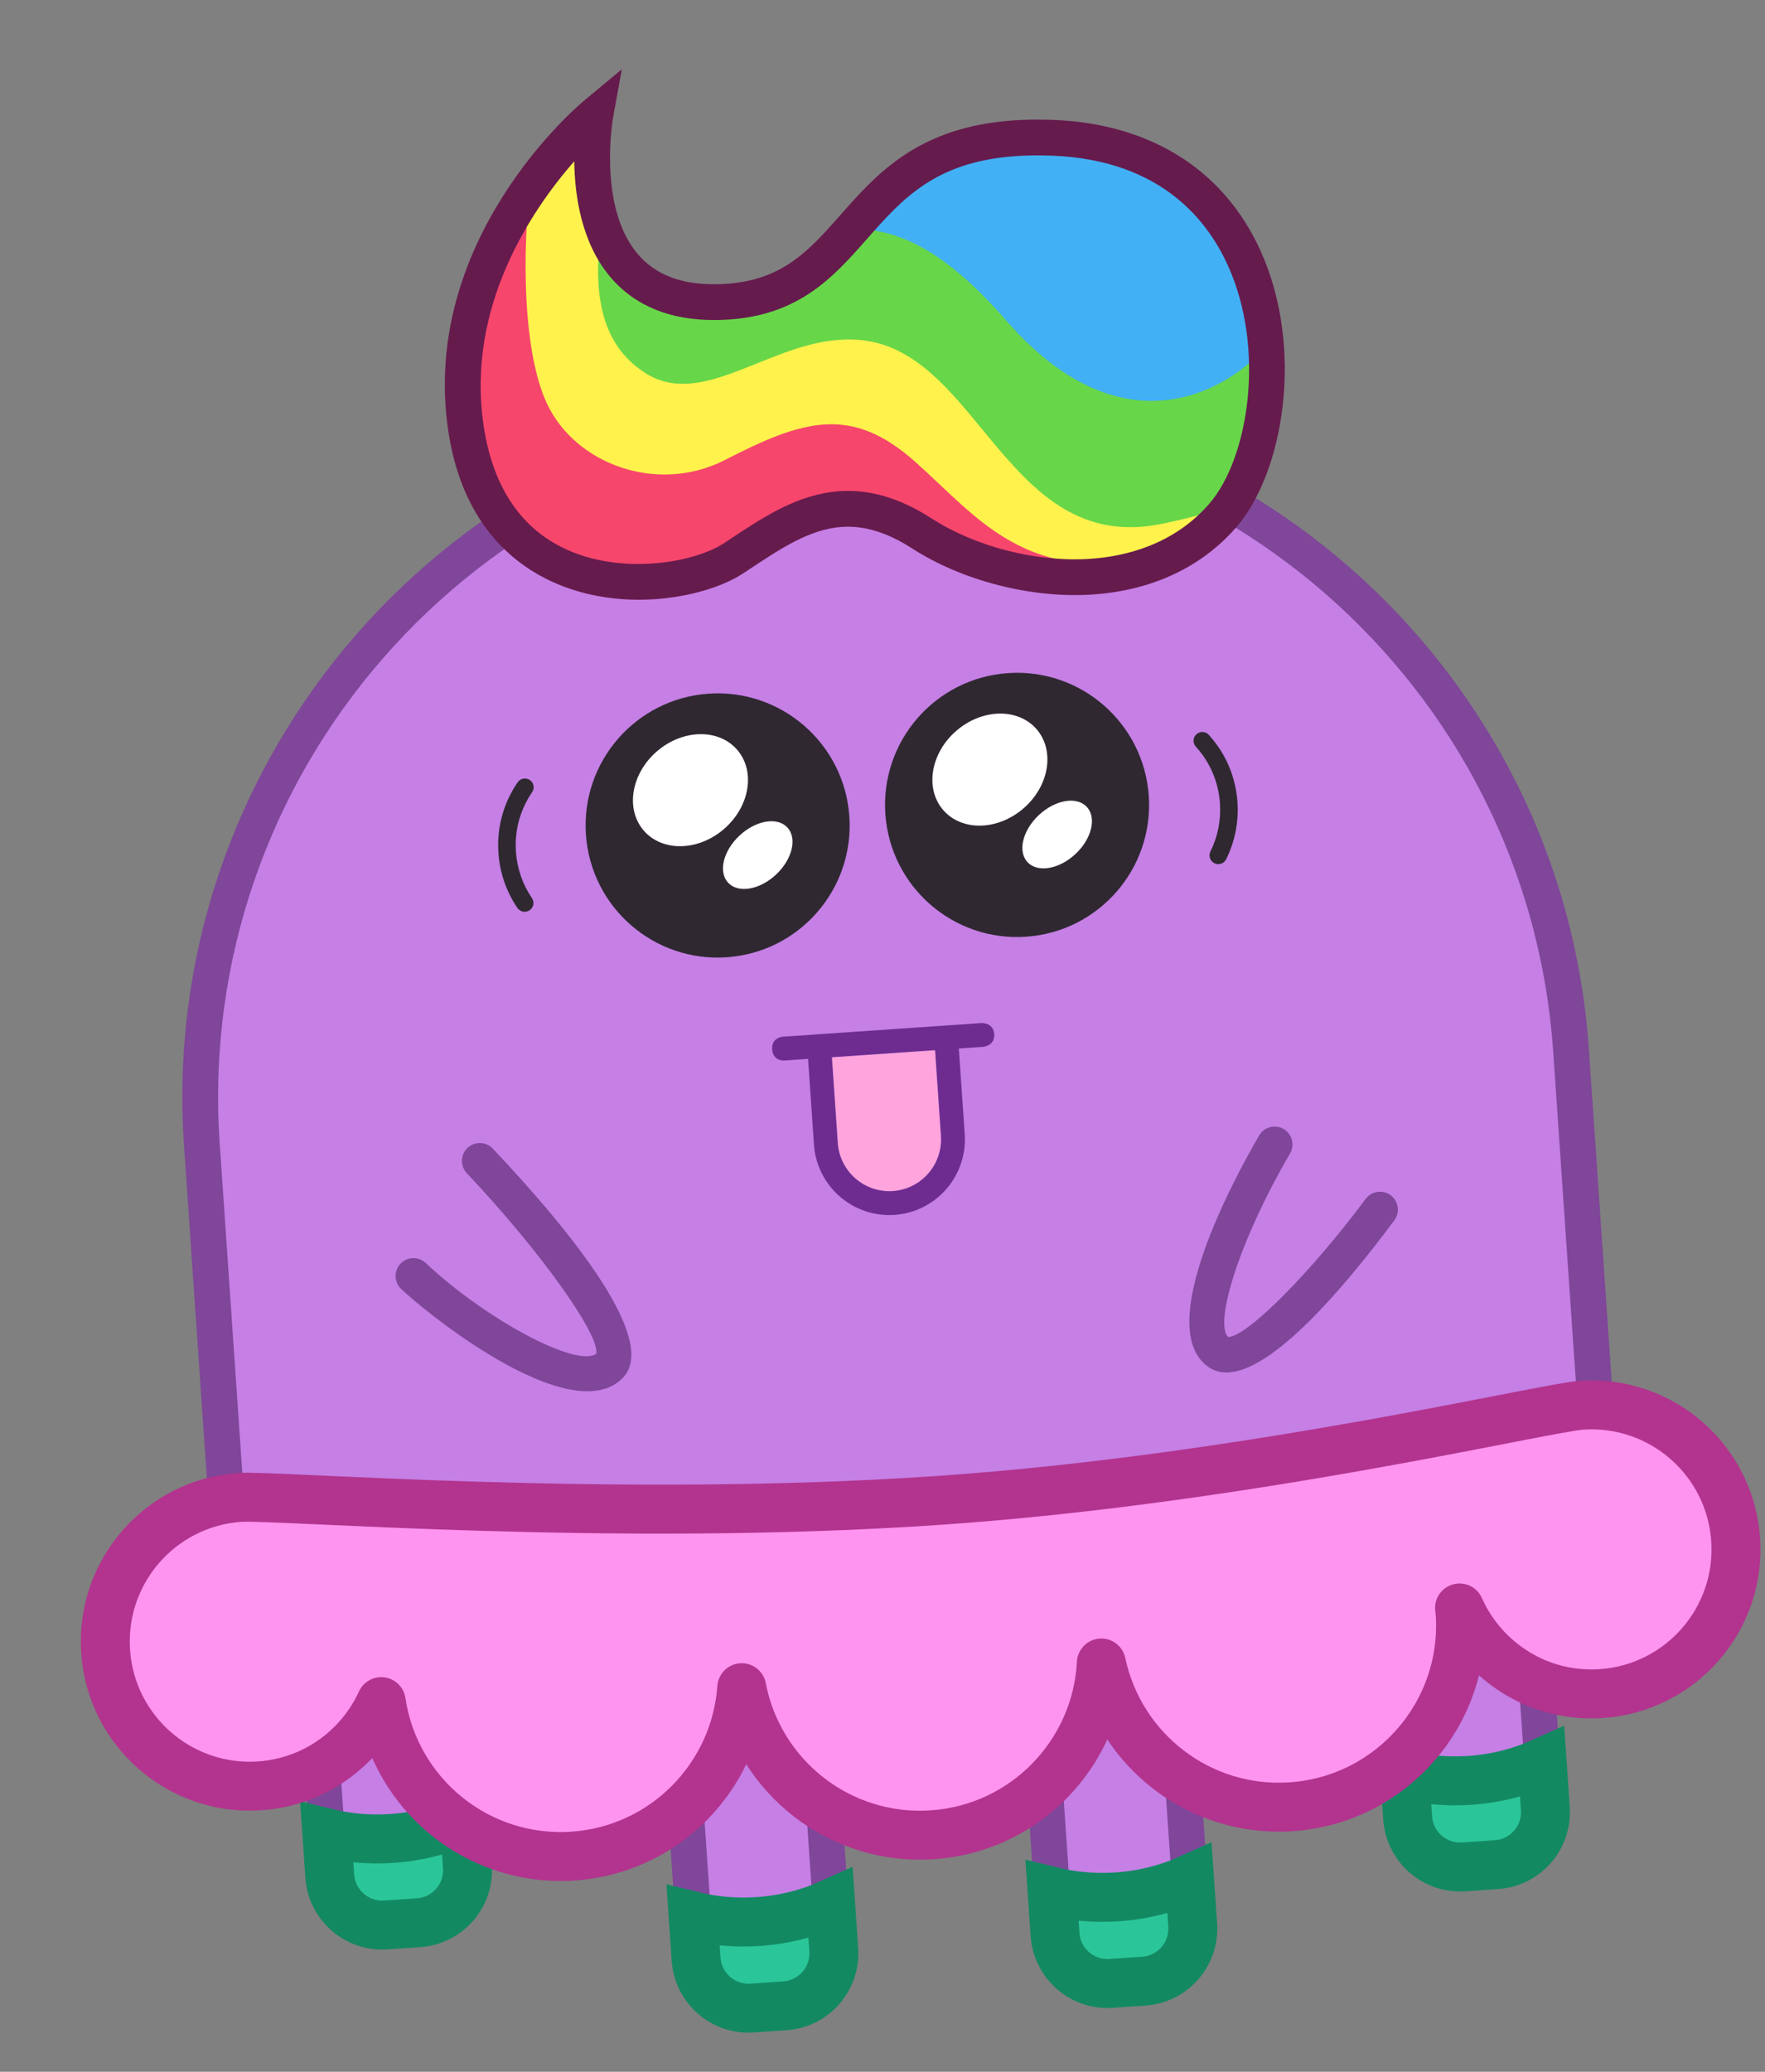 <?xml version="1.0" encoding="UTF-8"?> <svg xmlns="http://www.w3.org/2000/svg" width="156" height="183" viewBox="0 0 156 183" fill="none"><rect x="0" y="0" width="156" height="183" fill="#808080" stroke="none"/><path d="M101.101 174.996L98.205 175.195C95.648 175.37 93.425 173.434 93.25 170.877L92.058 153.514C91.882 150.957 93.819 148.735 96.376 148.559L99.272 148.36C101.829 148.185 104.051 150.122 104.227 152.678L105.419 170.041C105.594 172.598 103.657 174.821 101.101 174.996ZM69.374 177.174L66.481 177.373C63.923 177.548 61.7 175.611 61.525 173.055L60.333 155.692C60.157 153.135 62.094 150.913 64.652 150.737L67.545 150.538C70.102 150.363 72.324 152.3 72.5 154.856L73.692 172.219C73.867 174.776 71.93 176.999 69.374 177.174ZM132.267 164.699L129.372 164.898C126.816 165.074 124.593 163.138 124.418 160.584L123.226 143.222C123.051 140.665 124.987 138.443 127.544 138.268L130.439 138.069C132.996 137.893 135.218 139.83 135.394 142.387L136.586 159.749C136.761 162.302 134.823 164.524 132.267 164.699ZM36.995 169.831L34.102 170.03C31.544 170.206 29.322 168.27 29.146 165.716L27.955 148.354C27.779 145.797 29.716 143.575 32.274 143.399L35.167 143.201C37.723 143.025 39.946 144.962 40.121 147.519L41.313 164.881C41.489 167.435 39.552 169.656 36.995 169.831ZM81.469 137.581C38.385 140.539 24.153 135.113 20.817 133.378L20.029 132.969L17.842 101.106C15.551 67.741 40.831 38.734 74.196 36.444C107.56 34.153 136.568 59.433 138.859 92.798L141.046 124.661L140.348 125.176C137.412 127.34 124.49 134.628 81.469 137.581Z" fill="#C57FE5"></path><path d="M101.209 176.572L98.313 176.771C94.884 177.006 91.909 174.41 91.674 170.984L90.482 153.621C90.246 150.196 92.839 147.218 96.268 146.982L99.164 146.783C102.59 146.548 105.568 149.144 105.803 152.569L106.995 169.933C107.23 173.358 104.635 176.337 101.209 176.572ZM96.485 150.135C94.8 150.25 93.519 151.718 93.635 153.405L94.827 170.768C94.943 172.453 96.414 173.734 98.097 173.618L100.993 173.419C102.68 173.303 103.959 171.832 103.843 170.149L102.651 152.786C102.536 151.099 101.068 149.82 99.381 149.936L96.485 150.135ZM69.482 178.75L66.589 178.948C63.163 179.184 60.184 176.588 59.949 173.162L58.757 155.799C58.521 152.373 61.118 149.395 64.544 149.16L67.437 148.961C70.862 148.726 73.841 151.322 74.076 154.748L75.268 172.111C75.503 175.536 72.907 178.515 69.482 178.75ZM64.76 152.313C63.072 152.428 61.793 153.896 61.909 155.583L63.101 172.946C63.217 174.632 64.685 175.912 66.372 175.796L69.265 175.597C70.953 175.481 72.231 174.011 72.115 172.327L70.923 154.964C70.808 153.277 69.341 151.998 67.653 152.114L64.76 152.313ZM132.376 166.278L129.481 166.477C126.055 166.712 123.077 164.118 122.842 160.692L121.65 143.331C121.415 139.904 124.01 136.927 127.436 136.692L130.331 136.493C133.758 136.258 136.735 138.852 136.97 142.279L138.162 159.64C138.397 163.065 135.803 166.043 132.376 166.278ZM127.652 139.842C125.966 139.958 124.686 141.426 124.802 143.112L125.994 160.474C126.11 162.16 127.577 163.436 129.264 163.32L132.159 163.121C133.845 163.006 135.125 161.539 135.009 159.855L133.817 142.493C133.702 140.807 132.233 139.528 130.547 139.643L127.652 139.842ZM37.103 171.41L34.21 171.609C30.785 171.844 27.805 169.25 27.57 165.824L26.378 148.463C26.143 145.036 28.74 142.059 32.165 141.824L35.058 141.625C38.484 141.39 41.462 143.984 41.697 147.411L42.889 164.772C43.124 168.197 40.529 171.175 37.103 171.41ZM32.382 144.974C30.694 145.09 29.415 146.558 29.531 148.244L30.723 165.606C30.838 167.292 32.306 168.568 33.993 168.452L36.886 168.254C38.574 168.138 39.852 166.671 39.737 164.988L38.545 147.625C38.429 145.939 36.962 144.66 35.275 144.775L32.382 144.974ZM81.578 139.157C30.589 142.657 19.5 134.5 19.052 134.15C18.699 133.874 18.479 133.461 18.449 133.013L16.265 101.213C13.915 66.98 39.854 37.217 74.088 34.867C108.321 32.517 138.085 58.455 140.435 92.689L142.618 124.489C142.647 124.917 142.501 125.34 142.211 125.658C141.843 126.064 132.596 135.654 81.578 139.157ZM21.545 131.976C24.275 133.394 38.049 138.978 81.361 136.004C124.577 133.037 136.996 125.683 139.41 123.904L137.282 92.905C135.051 60.41 106.8 35.789 74.304 38.02C41.81 40.25 17.187 68.501 19.418 100.997L21.545 131.976ZM108.629 121.223C107.94 121.27 107.312 121.115 106.765 120.718C101.959 117.242 109.014 104.208 111.291 100.295C111.729 99.538 112.699 99.287 113.451 99.725C114.205 100.163 114.459 101.131 114.02 101.886C109.366 109.877 107.333 116.938 108.549 118.103C108.565 118.103 108.58 118.102 108.595 118.101C110.305 117.984 115.872 112.39 120.705 105.901C121.226 105.203 122.214 105.057 122.916 105.578C123.616 106.099 123.76 107.089 123.239 107.789C118.571 114.059 112.579 120.951 108.629 121.223ZM52.337 122.875C46.865 123.25 37.825 116.078 35.464 113.862C34.827 113.267 34.795 112.263 35.393 111.63C35.99 110.995 36.991 110.963 37.626 111.559C43.011 116.615 51.056 120.865 52.713 119.564C52.95 117.769 47.664 110.404 41.261 103.628C40.661 102.99 40.689 101.993 41.324 101.394C41.957 100.799 42.958 100.823 43.557 101.458C50.574 108.884 58.262 118.425 55.044 121.713C54.327 122.446 53.399 122.802 52.337 122.875Z" fill="#7F4699"></path><path d="M41.033 160.804L41.313 164.88C41.489 167.442 39.556 169.658 36.995 169.834L34.102 170.032C31.54 170.208 29.322 168.272 29.146 165.715L28.885 161.906C30.685 162.345 32.633 162.527 34.66 162.388C36.974 162.229 39.129 161.662 41.033 160.804ZM67.038 169.726C65.012 169.866 63.063 169.684 61.263 169.244L61.525 173.054C61.701 175.614 63.919 177.548 66.481 177.372L69.374 177.173C71.936 176.997 73.867 174.775 73.692 172.219L73.412 168.144C71.507 169.003 69.352 169.568 67.038 169.726ZM98.763 167.549C96.737 167.688 94.788 167.506 92.989 167.067L93.25 170.876C93.426 173.436 95.645 175.37 98.205 175.194L101.099 174.995C103.66 174.819 105.592 172.597 105.417 170.041L105.137 165.966C103.232 166.825 101.078 167.39 98.763 167.549ZM129.93 157.258C127.904 157.397 125.955 157.215 124.156 156.776L124.417 160.585C124.593 163.147 126.814 165.078 129.372 164.902L132.267 164.704C134.829 164.528 136.76 162.308 136.585 159.75L136.305 155.676C134.401 156.532 132.245 157.099 129.93 157.258Z" fill="#2AC699" stroke="#138962" stroke-width="4.326" stroke-miterlimit="10"></path><path d="M75.07 72.116C75.511 78.545 70.658 84.115 64.228 84.556C57.798 84.998 52.229 80.143 51.787 73.714C51.346 67.285 56.199 61.714 62.629 61.273C69.059 60.831 74.629 65.687 75.07 72.116ZM89.095 59.456C82.666 59.897 77.811 65.468 78.252 71.897C78.693 78.327 84.264 83.181 90.693 82.74C97.121 82.298 101.976 76.728 101.534 70.299C101.093 63.87 95.523 59.015 89.095 59.456ZM107.732 76.327C107.598 76.336 107.462 76.311 107.335 76.247C106.95 76.056 106.795 75.592 106.985 75.209C107.636 73.901 107.927 72.431 107.826 70.96C107.696 69.074 106.959 67.342 105.694 65.952C105.405 65.636 105.428 65.146 105.744 64.858C106.062 64.57 106.551 64.592 106.838 64.909C108.341 66.56 109.218 68.617 109.372 70.854C109.492 72.6 109.147 74.345 108.373 75.899C108.245 76.155 107.997 76.308 107.732 76.327ZM46.425 80.535C46.161 80.554 45.893 80.435 45.732 80.2C44.754 78.767 44.173 77.086 44.053 75.338C43.9 73.105 44.488 70.949 45.752 69.103C45.993 68.75 46.476 68.659 46.829 68.901C47.183 69.143 47.273 69.625 47.031 69.978C45.966 71.534 45.471 73.35 45.6 75.232C45.701 76.705 46.19 78.12 47.013 79.326C47.255 79.68 47.163 80.162 46.81 80.402C46.691 80.483 46.559 80.526 46.425 80.535Z" fill="#2F2831"></path><path d="M65.157 66.231C66.794 68.126 66.269 71.26 63.987 73.229C61.706 75.197 58.531 75.258 56.895 73.363C55.26 71.468 55.783 68.334 58.063 66.365C60.346 64.397 63.522 64.336 65.157 66.231ZM84.529 64.548C82.249 66.517 81.726 69.65 83.36 71.546C84.997 73.441 88.171 73.38 90.453 71.412C92.735 69.443 93.259 66.311 91.623 64.414C89.987 62.519 86.81 62.58 84.529 64.548ZM69.592 73.089C70.48 74.042 70.03 75.909 68.583 77.258C67.139 78.607 65.245 78.925 64.355 77.971C63.468 77.019 63.918 75.153 65.364 73.805C66.808 72.456 68.7 72.135 69.592 73.089ZM91.827 71.988C90.381 73.336 89.93 75.202 90.816 76.155C91.706 77.108 93.603 76.789 95.049 75.441C96.497 74.092 96.944 72.226 96.056 71.272C95.168 70.318 93.275 70.639 91.827 71.988Z" fill="white"></path><path d="M74.044 100.964C74.216 103.479 76.403 105.382 78.918 105.21C81.432 105.037 83.338 102.853 83.165 100.338L82.645 92.76L73.522 93.387L74.044 100.964Z" fill="#FFA4DC"></path><path d="M69.147 91.575C69.147 91.575 68.178 91.659 68.249 92.693C68.32 93.727 69.291 93.677 69.291 93.677L71.422 93.531L71.942 101.108C72.194 104.78 75.388 107.564 79.063 107.311C82.737 107.059 85.519 103.865 85.267 100.194L84.747 92.616L86.877 92.47C86.877 92.47 87.945 92.397 87.872 91.346C87.8 90.295 86.733 90.368 86.733 90.368L69.147 91.575ZM83.166 100.337C83.339 102.852 81.433 105.036 78.921 105.208C76.405 105.381 74.219 103.478 74.046 100.963L73.526 93.385L82.649 92.759L83.169 100.337L83.166 100.337Z" fill="#6E2C91"></path><path d="M96.505 51.445C91.334 51.8 85.464 50.309 81.185 47.554C78.79 46.014 76.55 45.339 74.334 45.491C71.245 45.703 68.582 47.465 65.761 49.332L65.127 49.751C63.402 50.885 60.666 51.68 57.807 51.876C54.313 52.116 42.751 51.819 40.665 37.928C39.3 28.826 43.013 21.196 46.37 16.399L47.531 14.738L47.325 16.753C46.521 24.639 47.095 31.805 48.826 35.454C50.617 39.239 55.006 41.666 59.499 41.358L59.5 41.358C61.001 41.255 62.445 40.858 63.789 40.181C67.361 38.335 70.112 37.153 72.774 36.97C75.73 36.767 78.34 37.823 81.235 40.396C81.978 41.057 82.693 41.732 83.401 42.4C87.43 46.205 91.237 49.8 99.043 49.265C100.079 49.194 101.183 49.05 102.325 48.837L103.952 48.932L103.453 49.678C101.382 50.676 99.044 51.271 96.505 51.445Z" fill="#F7466C"></path><path d="M109.239 43.911C107.25 44.632 104.987 45.288 102.395 45.794C89.611 48.292 87.044 31.404 76.883 29.618C69.234 28.307 62.619 35.781 57.431 32.574C53.762 30.305 52.962 26.117 53.592 20.868C51.538 16.089 52.638 10.106 52.638 10.106C52.638 10.106 49.729 12.527 46.81 16.703C46.031 24.347 46.522 31.807 48.358 35.682C50.883 41.017 58.083 43.655 64.034 40.654C71.022 37.042 75.256 35.779 80.891 40.793C86.532 45.806 90.491 51.582 102.434 49.358C102.712 49.306 102.965 49.257 103.238 49.206C105.024 48.345 106.673 47.159 108.07 45.553C108.482 45.068 108.875 44.516 109.239 43.911Z" fill="#FFF24D"></path><path d="M100.758 46.538C94.284 46.983 90.509 42.404 86.858 37.977C83.847 34.324 81.002 30.874 76.786 30.133C75.956 29.99 75.116 29.951 74.221 30.012C71.662 30.188 69.234 31.163 66.886 32.107C64.777 32.955 62.785 33.755 60.884 33.885C59.471 33.982 58.249 33.698 57.149 33.018C53.625 30.838 52.326 26.956 53.062 20.801L53.294 18.853L54.068 20.655C55.657 24.354 58.756 26.206 63.279 26.156C69.403 26.097 72.199 22.938 74.894 19.884L75.048 19.711L75.279 19.707C79.953 19.622 84.271 22.15 89.279 27.905C93.563 32.828 98.034 35.166 102.567 34.855C106.342 34.596 109.073 32.539 110.07 31.667C110.533 31.262 111.048 30.823 111.576 30.376L112.369 29.703L112.442 30.741C112.791 35.707 111.763 40.731 109.69 44.179L109.594 44.34L109.418 44.403C107.218 45.198 104.89 45.839 102.497 46.307C101.906 46.422 101.322 46.5 100.758 46.538Z" fill="#68D649"></path><path d="M88.878 28.252C99.078 39.971 107.87 34.291 110.415 32.065C110.876 31.661 111.386 31.224 111.914 30.778C111.266 21.651 105.811 12.254 92.153 12.146C82.398 11.995 78.777 16.277 75.287 20.233C79.028 20.167 83.263 21.801 88.878 28.252Z" fill="#42B0F4"></path><path d="M96.607 52.51C91.217 52.88 85.088 51.321 80.614 48.441C78.418 47.026 76.387 46.406 74.407 46.542C71.595 46.735 69.044 48.423 66.344 50.21L65.707 50.63C63.839 51.86 60.913 52.719 57.881 52.927C50.213 53.453 41.389 49.831 39.624 38.085C37.086 21.179 51.028 9.384 51.622 8.89L54.961 6.118L54.185 10.39C54.17 10.468 52.812 18.227 56.349 22.417C57.907 24.261 60.169 25.141 63.268 25.107C63.594 25.104 63.909 25.091 64.214 25.07C69.216 24.726 71.56 22.073 74.272 19C77.494 15.351 81.146 11.214 89.59 10.635C90.415 10.578 91.285 10.556 92.177 10.57C101.245 10.64 108.086 14.766 111.429 22.188C115.319 30.826 113.444 41.779 109.252 46.589C106.188 50.106 101.814 52.152 96.607 52.51ZM74.191 43.39C76.875 43.206 79.536 43.989 82.325 45.785C86.256 48.314 91.642 49.684 96.39 49.358C99.427 49.15 103.709 48.14 106.867 44.514C110.344 40.524 111.889 30.907 108.544 23.486C106.559 19.079 102.102 13.809 92.14 13.73C91.325 13.718 90.541 13.737 89.805 13.787C82.653 14.278 79.735 17.587 76.643 21.091C73.566 24.576 70.387 28.195 63.302 28.267C59.253 28.311 56.099 27.025 53.926 24.446C51.41 21.456 50.796 17.347 50.755 14.244C47.02 18.506 41.166 27.076 42.749 37.617C44.518 49.393 53.769 50.042 57.664 49.774C60.623 49.571 62.861 48.72 63.969 47.991L64.599 47.575C67.524 45.641 70.547 43.64 74.191 43.39Z" fill="#661B4D"></path><path d="M139.791 124.124C136.395 124.357 110.18 130.663 82.937 132.533C54.257 134.502 24.488 132.04 21.2 132.265C14.165 132.748 8.853 138.844 9.336 145.879C9.818 152.912 15.914 158.227 22.95 157.744C27.788 157.412 31.808 154.429 33.694 150.305C34.914 158.513 42.244 164.526 50.659 163.948C58.747 163.393 65.004 156.935 65.56 149.074C67.061 156.944 74.226 162.628 82.419 162.066C90.61 161.503 96.93 154.889 97.343 146.893C98.967 154.606 106.047 160.146 114.134 159.591C122.982 158.983 129.662 151.32 129.054 142.472C129.044 142.318 129.015 142.18 129.002 142.032C131.118 146.793 136.036 149.973 141.539 149.595C148.576 149.112 153.889 143.017 153.406 135.982C152.924 128.952 146.827 123.641 139.791 124.124Z" fill="#FF94F0" stroke="#B2348E" stroke-width="4.326" stroke-miterlimit="10" stroke-linecap="round" stroke-linejoin="round"></path></svg> 
